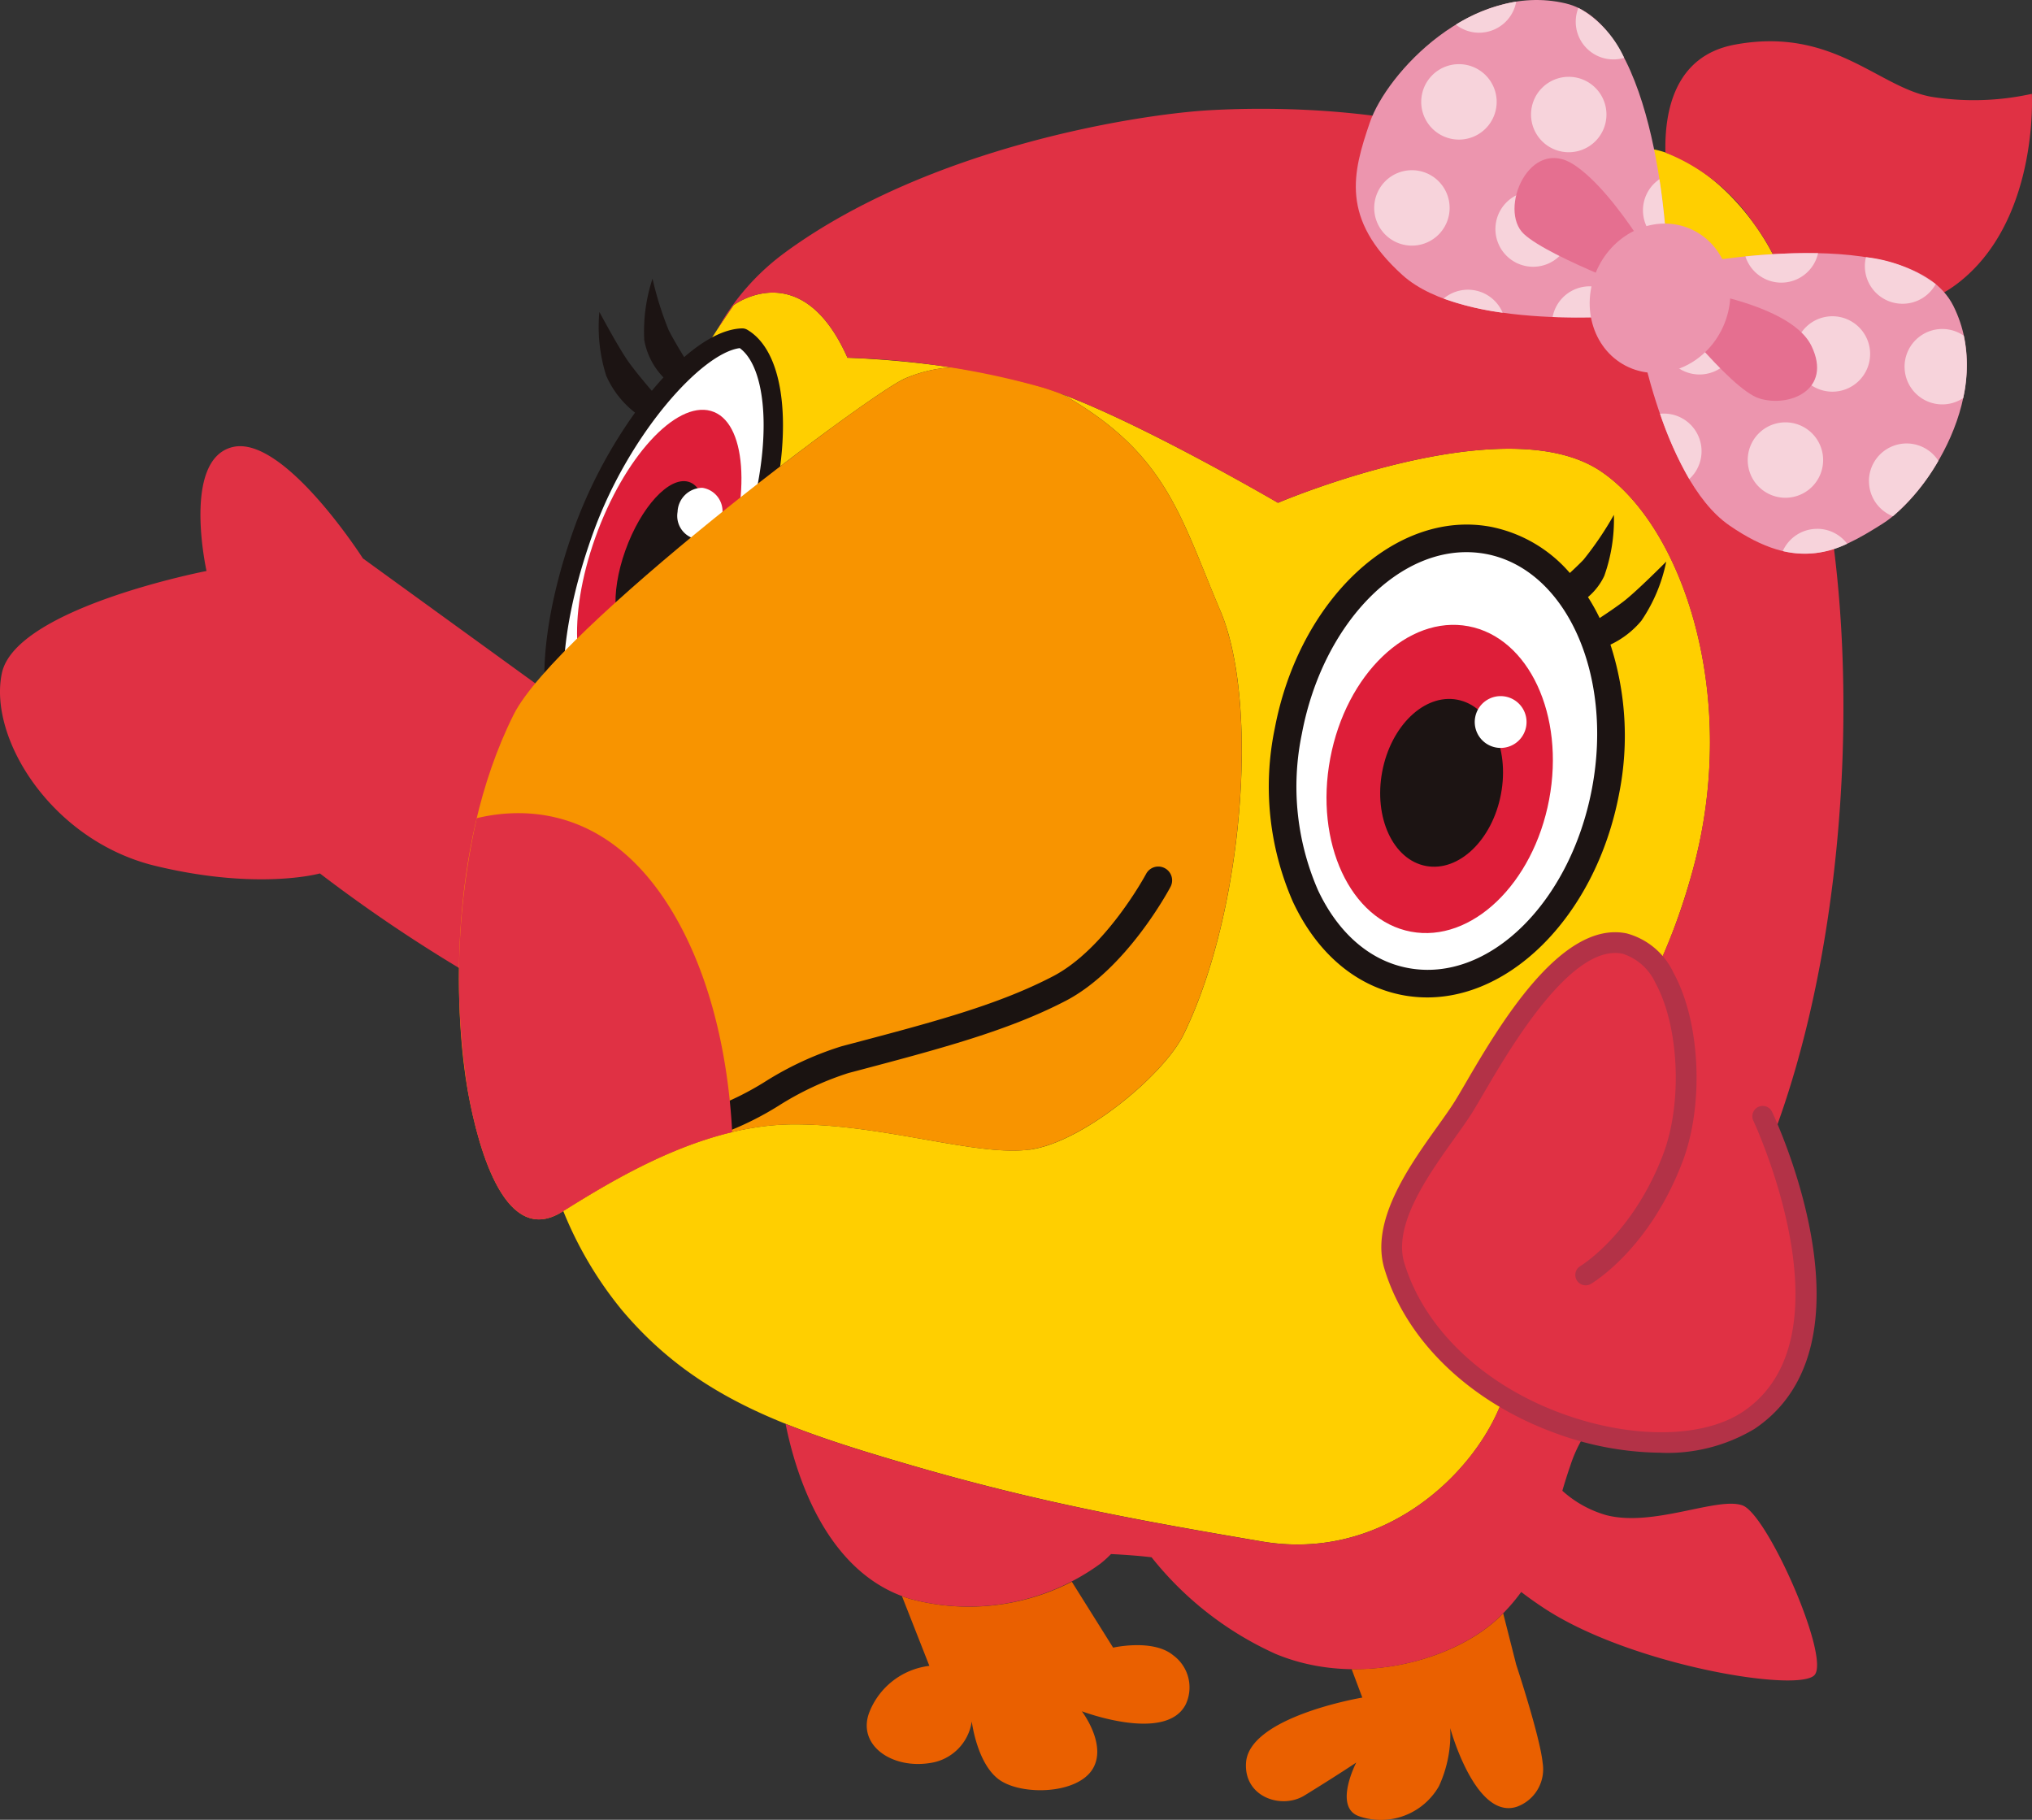 <svg xmlns="http://www.w3.org/2000/svg" width="201.005" height="180" viewBox="0 0 201.005 180">
  <rect x="0" y="0" width="201.005" height="180" fill="#333333" stroke="none"/>
  <g id="グループ_7554" data-name="グループ 7554" transform="translate(-161.53 0.001)">
    <path id="パス_37120" data-name="パス 37120" d="M236.023,77.818,197.43,49.849s-7.816-12.221-12.878-11.018-2.592,12.26-2.592,12.26-18.894,3.65-20.248,10.12,4.977,16.581,15.179,19.047,16.282.749,16.282.749a149.207,149.207,0,0,0,18.9,12.3c8.6,4.556,20.7,5.909,20.7,5.909Z" transform="translate(0 5.385)" fill="#e03144"/>
    <path id="パス_37121" data-name="パス 37121" d="M294.776,140.513c.143-.138.276-.274.409-.411l1.287,5.073s2.376,7.176,2.621,9.753a3.939,3.939,0,0,1-2.548,4.306c-4.116,1.365-6.6-7.778-6.6-7.778a12.254,12.254,0,0,1-1.112,5.744,6.612,6.612,0,0,1-7.914,2.974c-2.558-.909-.268-5.308-.268-5.308s-1.877,1.263-5.126,3.26c-2.279,1.4-6.017.145-5.775-3.26.325-4.553,11.5-6.427,11.5-6.427l-1.057-2.816c5.917.085,11.538-2.183,14.582-5.111" transform="translate(15.039 19.471)" fill="#ea6000"/>
    <path id="パス_37122" data-name="パス 37122" d="M257.089,137.358l4.089,6.524s3.94-.9,5.936.752a3.936,3.936,0,0,1,1.254,4.841c-1.94,3.878-10.285.7-10.285.7s2.5,3.263,1.1,5.658c-1.509,2.587-7.091,2.695-9.288,1.1s-2.7-5.756-2.7-5.756a4.862,4.862,0,0,1-4.152,4.12c-3.8.6-7.191-1.8-5.992-4.994a7.316,7.316,0,0,1,5.95-4.619l-2.713-6.9c.247.093.5.18.759.26a22.252,22.252,0,0,0,16.039-1.679" transform="translate(10.462 19.089)" fill="#ea6000"/>
    <path id="パス_37123" data-name="パス 37123" d="M299.749,16.473a4.937,4.937,0,0,1,1.813-2.756c3.426-2.484,9.81.483,14.259,6.624,4.186,5.779,5.165,12.307,2.41,15.126a90.038,90.038,0,0,0-5.187-7.681,37.726,37.726,0,0,0-13.3-11.312" transform="translate(19.209 1.784)" fill="#ffcf00"/>
    <path id="パス_37124" data-name="パス 37124" d="M306.172,14.6c-.1-4.153.944-9.567,6.83-10.676,9.805-1.842,14.3,4.335,19.631,5.177a26.588,26.588,0,0,0,9.784-.317s.732,12.692-7.456,18.836c-4.681,3.514-11.4,3.2-16.3,2.286a21.009,21.009,0,0,0-3.73-8.272,19.054,19.054,0,0,0-8.759-7.034" transform="translate(20.101 0.497)" fill="#e03144"/>
    <path id="パス_37125" data-name="パス 37125" d="M213.442,57.678l.347-2.56s4.942-14.41,7.344-19.072a97.849,97.849,0,0,1,5.751-9.393s6.711-5.047,11.266,5.2a97.6,97.6,0,0,1,10.3.949,14.1,14.1,0,0,0-4.609,1.1c-2.65,1.162-19.68,13.747-30.4,23.776" transform="translate(7.214 3.531)" fill="#ffcf00"/>
    <path id="パス_37126" data-name="パス 37126" d="M256.555,108.965c5.238-.683,13.28-7.358,15.257-11.386,5.922-12.069,7.515-32.792,3.645-41.9s-5.238-15.258-14.8-20.95c-.309-.183-.613-.346-.917-.513,8.256,3.073,21.412,10.759,21.412,10.759s22.322-9.526,31.888-3.15c8.136,5.422,13.89,22.317,9.106,39.623s-12.752,21.406-14.12,25.734S307,123.69,303.356,133.71c-2.615,7.194-11.728,16.054-23.8,14s-22.089-3.869-34.615-7.514-21.4-6.718-28.694-15.37a37.574,37.574,0,0,1-5.8-9.8c5.679-3.544,14.054-8.571,22.868-8.571,8.882,0,17.991,3.19,23.229,2.5" transform="translate(6.8 4.755)" fill="#ffcf00"/>
    <path id="パス_37127" data-name="パス 37127" d="M228.559,51.775c-4.213,11.341-11.177,19.692-15.552,18.653s-4.474-11.058-.293-22.413c3.478-9.444,10.938-18.5,15.553-18.653,3.583,2.093,4.5,11.072.292,22.413" transform="translate(6.688 4.081)" fill="#fff"/>
    <path id="パス_37128" data-name="パス 37128" d="M211.927,48.4a47.74,47.74,0,0,1,5.852-10.949,9.428,9.428,0,0,1-2.852-3.653,15.977,15.977,0,0,1-.678-6.311s1.975,3.693,2.934,5.01c.715.984,1.765,2.226,2.255,2.794q.571-.689,1.151-1.323a7.085,7.085,0,0,1-1.9-3.709,16.64,16.64,0,0,1,.819-6.06,32.633,32.633,0,0,0,1.607,5.116c.448.868,1.082,1.929,1.524,2.645,1.972-1.714,3.942-2.784,5.713-2.843a.991.991,0,0,1,.518.13c4.439,2.593,4.74,12.73.71,23.582C225.412,64.051,218.812,72.2,213.888,72.2h0a4.277,4.277,0,0,1-.985-.112,4.5,4.5,0,0,1-2.9-2.4c-2.13-3.97-1.375-12.326,1.925-21.286M211.7,68.772a2.58,2.58,0,0,0,1.645,1.436,2.467,2.467,0,0,0,.54.06c3.441,0,9.728-6.926,13.884-18.112,3.914-10.536,3.237-19,.366-21.087-3.771.5-10.867,8.414-14.4,18-3.07,8.334-3.888,16.252-2.036,19.7" transform="translate(6.57 3.363)" fill="#1c1413"/>
    <path id="パス_37129" data-name="パス 37129" d="M226.105,51.8c-2.82,7.906-7.94,13.516-11.434,12.529s-4.041-8.194-1.219-16.1,7.939-13.516,11.434-12.53,4.04,8.195,1.219,16.1" transform="translate(6.965 4.946)" fill="#de1e39"/>
    <path id="パス_37130" data-name="パス 37130" d="M222.9,50.634c-1.532,4.308-4.328,7.354-6.244,6.809s-2.234-4.483-.7-8.789,4.328-7.354,6.247-6.809,2.23,4.482.7,8.789" transform="translate(7.429 5.807)" fill="#1c1413"/>
    <path id="パス_37131" data-name="パス 37131" d="M224.793,45.078a2.467,2.467,0,0,1-2.453,2.38,2.342,2.342,0,0,1-1.961-2.713,2.468,2.468,0,0,1,2.453-2.383,2.345,2.345,0,0,1,1.961,2.715" transform="translate(8.176 5.887)" fill="#fff"/>
    <path id="パス_37132" data-name="パス 37132" d="M273.484,65.817c-2.27,12.05,2.916,23.141,11.583,24.773s17.533-6.809,19.8-18.86-2.915-23.142-11.583-24.775-17.533,6.812-19.8,18.863" transform="translate(15.485 6.497)" fill="#fff"/>
    <path id="パス_37133" data-name="パス 37133" d="M277.106,67.469c-1.572,8.342,2,16.017,7.982,17.143s12.1-4.723,13.671-13.065-2-16.019-7.981-17.146-12.1,4.724-13.672,13.069" transform="translate(16.011 7.541)" fill="#de1e39"/>
    <path id="パス_37134" data-name="パス 37134" d="M281.6,67.89c-.855,4.541,1.08,8.719,4.327,9.329s6.567-2.573,7.422-7.117-1.08-8.719-4.324-9.33-6.568,2.577-7.425,7.119" transform="translate(16.658 8.435)" fill="#1c1413"/>
    <path id="パス_37135" data-name="パス 37135" d="M289.656,62.539a2.562,2.562,0,1,0,2.991-2.042,2.561,2.561,0,0,0-2.991,2.042" transform="translate(17.8 8.401)" fill="#fff"/>
    <path id="パス_37136" data-name="パス 37136" d="M276.716,56.007c-3.871-9.108-5.238-15.257-14.8-20.95-6.871-4.09-12.752-3.644-16.4-2.05S211.025,57.814,206.8,66.254c-6.83,13.663-5.693,30.743-4.554,37.118s3.87,15.485,9.335,12.07c5.68-3.551,14.12-8.654,23-8.654s17.991,3.189,23.228,2.5,13.28-7.358,15.257-11.386c5.922-12.07,7.515-32.791,3.645-41.9" transform="translate(5.54 4.427)" fill="#f89400"/>
    <path id="パス_37137" data-name="パス 37137" d="M244.18,31.905a19.656,19.656,0,0,1,10.87,2.637c-.637-.236-1.246-.449-1.816-.624a62.2,62.2,0,0,0-9.055-2.013" transform="translate(11.486 4.428)" fill="#ea6000"/>
    <path id="パス_37138" data-name="パス 37138" d="M223.991,101.754a1.346,1.346,0,0,0,.415-.065,30.61,30.61,0,0,0,5.655-2.778,29.913,29.913,0,0,1,6.917-3.237l.481-.126c8.529-2.256,15.269-4.035,21-7.013,6-3.121,10.193-10.944,10.368-11.276a1.366,1.366,0,0,0-2.415-1.279c-.039.073-3.975,7.406-9.217,10.131-5.455,2.836-11.735,4.5-20.432,6.793l-.479.128a31.916,31.916,0,0,0-7.579,3.51,28.853,28.853,0,0,1-5.125,2.544,1.366,1.366,0,0,0,.416,2.667" transform="translate(8.49 10.458)" fill="#1a1311"/>
    <path id="パス_37139" data-name="パス 37139" d="M202.251,97.986a71.716,71.716,0,0,1,.9-26.874c4.489-1.083,13.589-1.441,20.047,10.477,3.858,7.129,4.949,15.336,5.219,20.582-6.533,1.556-12.49,5.17-16.834,7.884-5.466,3.416-8.2-5.693-9.335-12.07" transform="translate(5.54 9.814)" fill="#e03144"/>
    <path id="パス_37140" data-name="パス 37140" d="M230.563,23.633c14.345-10.475,35.068-13.662,42.022-14.048S291.112,9.423,301.277,13c12.3,4.327,18.6,10.041,22.317,15.257s8.936,11.574,10.581,23.841c2.428,18.11.718,41.567-6,59.221,2.279,5.8,7.246,21.409-2.305,27.84-3.75,2.523-9.906,2.831-16.069,1.181a13.441,13.441,0,0,0-1.589,3.3c-.3.862-.557,1.691-.795,2.5a10.934,10.934,0,0,0,4.357,2.415c4.686,1.205,10.984-1.853,13.46-.969s8.695,15.007,7.133,16.778-17.994-.931-26.608-6.512c-.882-.573-1.679-1.14-2.41-1.7a18.328,18.328,0,0,1-2.2,2.516c-4.34,4.171-13.9,7.023-22.1,3.608a32.955,32.955,0,0,1-12.268-9.561l-.028,0c-1.259-.148-2.659-.248-3.982-.314a10,10,0,0,1-1.079.973,22.145,22.145,0,0,1-18.851,3.441c-8.239-2.544-11.234-12.19-12.259-17.288,3.738,1.5,7.865,2.771,12.492,4.116,12.525,3.645,22.545,5.467,34.616,7.516s21.179-6.811,23.794-14c.034-.09.064-.182.1-.272-4.953-2.965-9.081-7.345-10.788-12.98-1.607-5.306,4.555-12.067,6.833-15.713s9.335-17.533,15.939-16.168a5.5,5.5,0,0,1,3.276,2.343,60.338,60.338,0,0,0,3.432-9.473c4.785-17.306-.969-34.2-9.106-39.623-9.565-6.377-31.888,3.152-31.888,3.152S264.025,39.5,256.062,37.033a80,80,0,0,0-19.357-2.961c-4.554-10.247-11.267-5.2-11.267-5.2s-.665.952-1.6,2.394a23.38,23.38,0,0,1,6.729-7.632" transform="translate(8.659 1.313)" fill="#e03144"/>
    <path id="パス_37141" data-name="パス 37141" d="M309.159,132.445a16.718,16.718,0,0,0,9.272-2.375c12.43-8.368,2.162-30.414,1.72-31.347a1.025,1.025,0,1,0-1.853.877c.1.213,9.959,21.384-1.011,28.769-3.883,2.614-10.812,2.728-17.65.295-7.948-2.831-13.881-8.439-15.867-15-1.145-3.776,2.391-8.721,4.969-12.328.659-.926,1.285-1.8,1.751-2.544.287-.46.651-1.08,1.079-1.812,2.611-4.472,8.719-14.949,13.785-13.9a5.367,5.367,0,0,1,3.256,2.89c2.345,4.263,2.693,11.856.775,16.924-3,7.942-8.161,11.062-8.214,11.09a1.026,1.026,0,0,0,1.035,1.771c.237-.139,5.818-3.472,9.1-12.137,2.136-5.648,1.742-13.833-.9-18.636a7.155,7.155,0,0,0-4.639-3.91c-6.5-1.341-12.661,9.2-15.97,14.87-.413.711-.767,1.311-1.046,1.759-.433.694-1.039,1.542-1.679,2.439-2.828,3.956-6.7,9.374-5.266,14.114,2.175,7.182,8.583,13.288,17.143,16.335a30.82,30.82,0,0,0,10.209,1.851" transform="translate(16.673 11.252)" fill="#b33247"/>
    <path id="パス_37142" data-name="パス 37142" d="M272.31,65.848c2.4-12.731,11.958-21.738,21.4-19.951A13.887,13.887,0,0,1,301.5,50.46c.46-.426.948-.89,1.351-1.309a32.689,32.689,0,0,0,3.007-4.44,16.622,16.622,0,0,1-.952,6.04,6.21,6.21,0,0,1-1.613,2.093,20.241,20.241,0,0,1,1.157,2.074c.691-.456,1.621-1.077,2.336-1.624,1.3-.986,4.248-3.957,4.248-3.957a15.972,15.972,0,0,1-2.461,5.851,8.935,8.935,0,0,1-3.056,2.358,29.271,29.271,0,0,1,.863,14.718c-2.321,12.316-11.309,21.142-20.465,20.095-.311-.035-.626-.08-.936-.14-4.636-.874-8.5-4.156-10.877-9.245a28.376,28.376,0,0,1-1.793-17.127m4.269,15.97c2,4.269,5.16,7.009,8.908,7.714,8,1.511,16.086-6.51,18.208-17.769,2.126-11.293-2.579-21.691-10.492-23.183-.246-.047-.493-.082-.739-.11-7.74-.886-15.411,6.972-17.468,17.884a25.631,25.631,0,0,0,1.584,15.464" transform="translate(15.318 6.214)" fill="#1c1413"/>
    <path id="パス_37143" data-name="パス 37143" d="M308.733,23.121s22.047-4.409,26.294,4.084S332.414,45.987,328,48.763s-8.276,4.888-15.135.151-9.362-20.893-9.362-20.893Z" transform="translate(19.731 3.054)" fill="#ec95ae"/>
    <path id="パス_37144" data-name="パス 37144" d="M310.058,24.976S309.264,2.5,300.02.33s-17.672,6.875-19.358,11.805-2.946,9.5,3.244,15.08,22.59,3.975,22.59,3.975Z" transform="translate(16.365 0)" fill="#ec95ae"/>
    <path id="パス_37145" data-name="パス 37145" d="M291.407,20.344a3.731,3.731,0,1,0,3.73-3.73,3.73,3.73,0,0,0-3.73,3.73" transform="translate(18.05 2.309)" fill="#f7d3db"/>
    <path id="パス_37146" data-name="パス 37146" d="M284.964,9.3a3.731,3.731,0,1,0,3.729-3.729A3.729,3.729,0,0,0,284.964,9.3" transform="translate(17.154 0.774)" fill="#f7d3db"/>
    <path id="パス_37147" data-name="パス 37147" d="M280.88,18.51a3.73,3.73,0,1,0,3.728-3.73,3.729,3.729,0,0,0-3.728,3.73" transform="translate(16.587 2.054)" fill="#f7d3db"/>
    <path id="パス_37148" data-name="パス 37148" d="M294.5,10.4a3.73,3.73,0,1,0,3.729-3.73A3.729,3.729,0,0,0,294.5,10.4" transform="translate(18.48 0.927)" fill="#f7d3db"/>
    <path id="パス_37149" data-name="パス 37149" d="M317.4,31.193a3.73,3.73,0,1,0,3.73-3.729,3.729,3.729,0,0,0-3.73,3.729" transform="translate(21.662 3.817)" fill="#f7d3db"/>
    <path id="パス_37150" data-name="パス 37150" d="M313.319,40.407a3.73,3.73,0,1,0,3.726-3.73,3.728,3.728,0,0,0-3.726,3.73" transform="translate(21.095 5.097)" fill="#f7d3db"/>
    <path id="パス_37151" data-name="パス 37151" d="M305.857,29.7a3.73,3.73,0,1,0,3.728-3.73,3.729,3.729,0,0,0-3.728,3.73" transform="translate(20.058 3.61)" fill="#f7d3db"/>
    <path id="パス_37152" data-name="パス 37152" d="M323.846,42.241a3.729,3.729,0,0,1,6.868-2.014,20.788,20.788,0,0,1-4.5,5.482,3.727,3.727,0,0,1-2.363-3.468" transform="translate(22.558 5.352)" fill="#f7d3db"/>
    <path id="パス_37153" data-name="パス 37153" d="M326.941,32.3a3.731,3.731,0,0,1,5.86-3.063,14.682,14.682,0,0,1-.059,6.165,3.731,3.731,0,0,1-5.8-3.1" transform="translate(22.988 3.97)" fill="#f7d3db"/>
    <path id="パス_37154" data-name="パス 37154" d="M306.082,35.916a3.725,3.725,0,0,1,2.514,6.478,36.146,36.146,0,0,1-2.892-6.459,3.43,3.43,0,0,1,.378-.019" transform="translate(20.036 4.991)" fill="#f7d3db"/>
    <path id="パス_37155" data-name="パス 37155" d="M319.765,45.922a3.721,3.721,0,0,1,2.967,1.476,9.429,9.429,0,0,1-6.367.727,3.724,3.724,0,0,1,3.4-2.2" transform="translate(21.518 6.382)" fill="#f7d3db"/>
    <path id="パス_37156" data-name="パス 37156" d="M327.223,26.939a3.72,3.72,0,0,1-3.623-4.606,14.377,14.377,0,0,1,6.9,2.662,3.723,3.723,0,0,1-3.273,1.944" transform="translate(22.509 3.104)" fill="#f7d3db"/>
    <path id="パス_37157" data-name="パス 37157" d="M316.67,24.9a3.73,3.73,0,0,1-3.55-2.591,59.59,59.59,0,0,1,7.188-.32A3.731,3.731,0,0,1,316.67,24.9" transform="translate(21.067 3.055)" fill="#f7d3db"/>
    <path id="パス_37158" data-name="パス 37158" d="M298.382,2.052a3.708,3.708,0,0,1,.262-1.366,10.669,10.669,0,0,1,4.527,4.942,3.73,3.73,0,0,1-4.789-3.576" transform="translate(19.019 0.095)" fill="#f7d3db"/>
    <path id="パス_37159" data-name="パス 37159" d="M290.272,3.215a3.714,3.714,0,0,1-2.3-.8,16.389,16.389,0,0,1,5.97-2.273,3.732,3.732,0,0,1-3.671,3.072" transform="translate(17.572 0.02)" fill="#f7d3db"/>
    <path id="パス_37160" data-name="パス 37160" d="M300.038,24.868a3.728,3.728,0,0,1,3.636,2.9,65.108,65.108,0,0,1-7.3.128,3.73,3.73,0,0,1,3.662-3.032" transform="translate(18.74 3.456)" fill="#f7d3db"/>
    <path id="パス_37161" data-name="パス 37161" d="M292.747,27.434a28.232,28.232,0,0,1-5.836-1.4,3.731,3.731,0,0,1,5.836,1.4" transform="translate(17.425 3.497)" fill="#f7d3db"/>
    <path id="パス_37162" data-name="パス 37162" d="M304.222,18.643a3.717,3.717,0,0,1,1.628-3.08c.451,2.923.637,5.382.706,6.538a3.732,3.732,0,0,1-2.334-3.458" transform="translate(19.831 2.163)" fill="#f7d3db"/>
    <path id="パス_37163" data-name="パス 37163" d="M308.224,26.417s12.008,1.293,14.224,5.91c2.081,4.335-2.215,6.1-5.172,5.172s-9.816-9.9-9.816-9.9S296.585,23.645,294,21.244s.552-9.792,4.988-6.834,9.237,12.007,9.237,12.007" transform="translate(18.28 1.907)" fill="#e56f90"/>
    <path id="パス_37164" data-name="パス 37164" d="M300.315,23.985c-1.7,3.77-.294,8.088,3.15,9.645s7.619-.236,9.323-4.006.3-8.087-3.149-9.647-7.617.237-9.324,4.008" transform="translate(19.187 2.698)" fill="#ec95ae"/>
  </g>
</svg>
